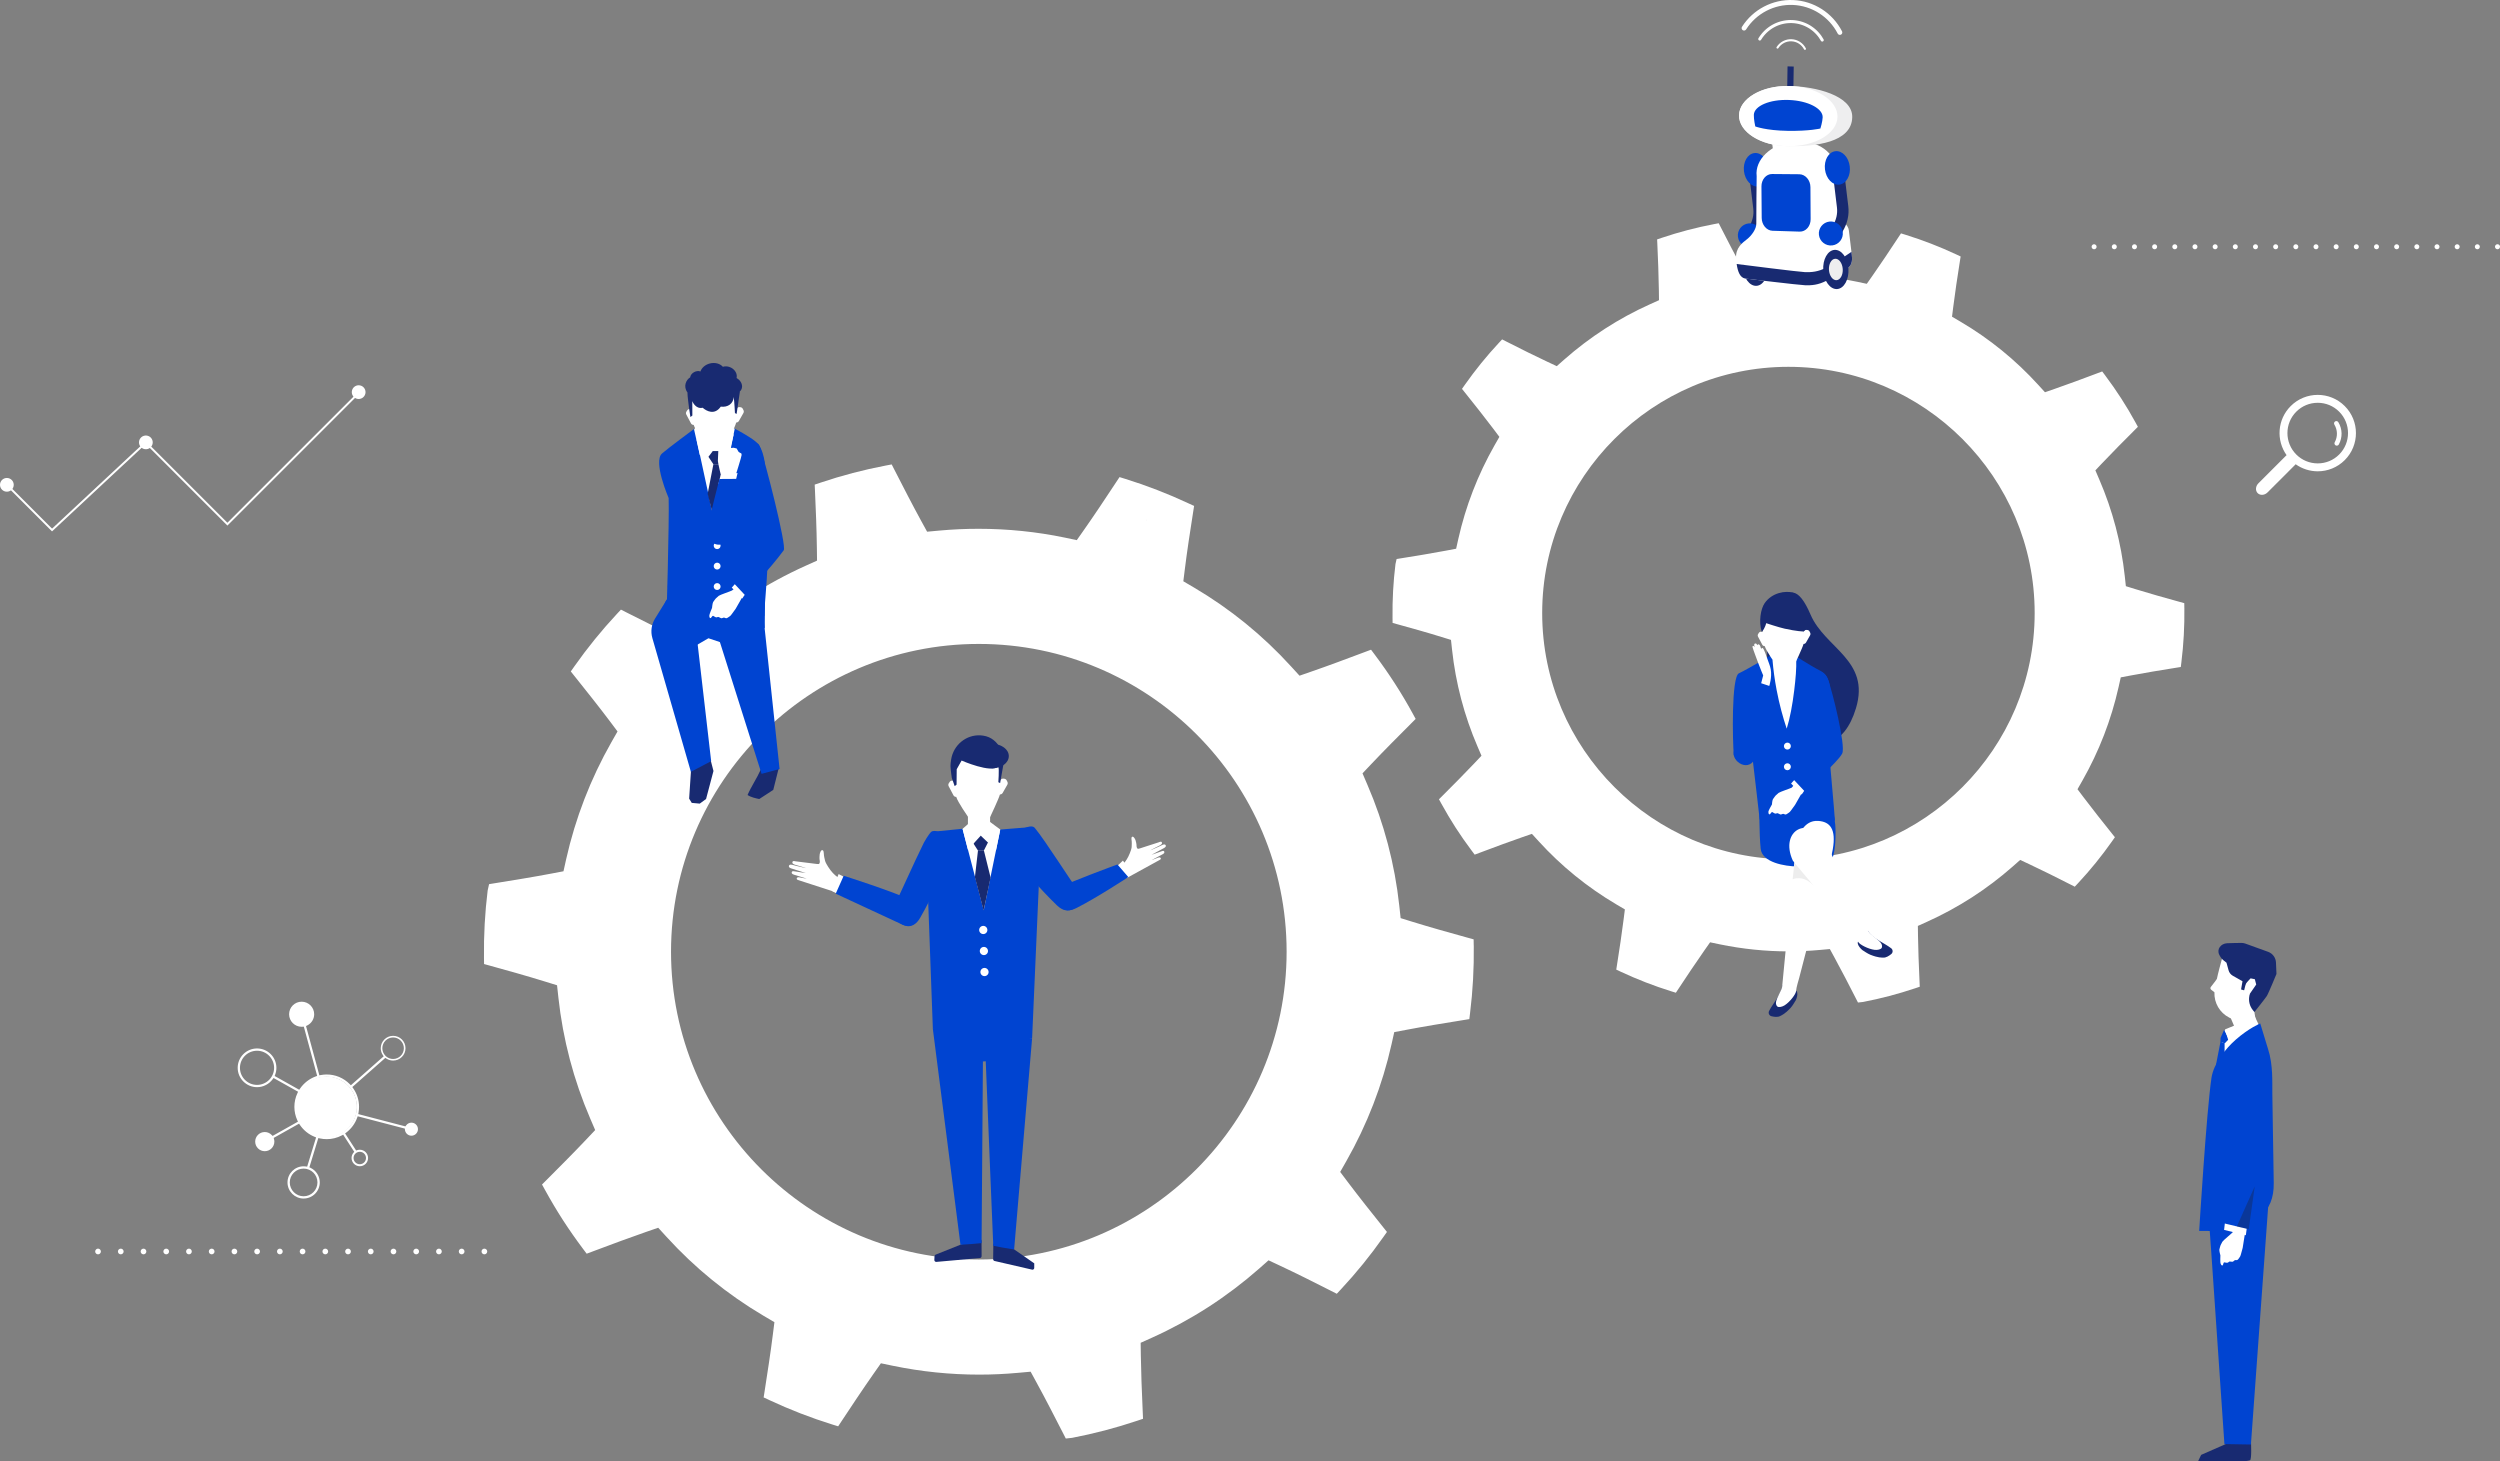 <?xml version="1.0" encoding="UTF-8"?><svg id="_レイヤー_2" xmlns="http://www.w3.org/2000/svg" viewBox="0 0 4019.09 2349.51"><rect x="0" y="0" width="4019.09" height="2349.51" fill="#808080" stroke="none"/><g id="_レイヤー1"><path d="M2369.21,1520.12l-.14-9.98-9.61-2.66c-29.3-8.1-60.3-16.76-88.7-25.56l-19.06-5.91-2.14-19.83c-7.28-67.18-24.52-132.62-51.26-194.54l-7.89-18.4,13.75-14.52c20.94-22.14,45.2-46.41,64.69-65.91l7-7.03-4.74-8.72c-9.03-16.56-18.73-32.86-28.83-48.46-9.99-15.51-20.83-31.05-32.19-46.17l-5.96-7.94-13.4,5.01c-26.13,9.81-55.73,20.91-82.67,30.2l-18.9,6.57-13.52-14.81c-45.39-49.91-97.92-92.6-156.1-126.89l-17.18-10.1,2.48-19.83c3.56-28.74,8.32-59.62,13.29-91.37l1.54-9.85-9.04-4.22c-33.12-15.47-67.21-28.66-101.32-39.25l-9.52-2.95-5.5,8.32c-17.7,26.82-34.96,52.86-51.72,76.68l-11.51,16.38-19.5-4.15c-45.17-9.38-91.8-14.12-138.58-14.12-21,0-42.06,.96-62.64,2.85,0,0-13.41,1.25-19.89,1.83l-9.59-17.49c-13.95-25.51-28.21-53.26-42.83-81.81l-4.52-8.86-9.78,1.85c-35.29,6.72-70.46,15.94-104.53,27.41l-9.47,3.19,.46,9.97c1.28,28.6,2.67,61.69,3.05,92.31l.25,19.91-18.15,8.19c-31.33,14.08-61.73,30.61-90.35,49.11-28.74,18.55-56.35,39.45-82.04,62.09l-14.91,13.17-18.11-8.47c-25.17-11.75-51.3-24.81-82.8-40.79l-8.9-4.53-6.82,7.31c-24.21,25.96-47.12,54.21-68.07,83.95l-5.73,8.15,6.22,7.78c20.04,25.08,39.48,49.52,56.93,72.7l11.99,15.98-9.87,17.3c-33.41,58.79-57.87,122.02-72.69,187.97l-4.33,19.51-19.64,3.73c-28.83,5.49-60,10.52-90.14,15.38l-9.83,1.59-2.26,10.05c-4.41,35.45-6.41,71.92-5.94,108.43l.13,9.96,9.62,2.67c27.66,7.64,59.6,16.53,88.66,25.57l19.06,5.89,2.16,19.85c7.3,67.16,24.54,132.61,51.21,194.51l7.91,18.41-13.74,14.55c-20.49,21.66-44.11,45.39-64.66,65.92l-7.05,7.06,4.81,8.74c9.29,16.89,18.98,33.18,28.78,48.39,9.85,15.27,20.69,30.81,32.22,46.16l5.98,7.95,12.51-4.7c29.4-11.01,57.17-21.4,83.55-30.53l18.94-6.52,13.52,14.81c45.34,49.8,97.86,92.49,156.07,126.88l17.22,10.12-2.5,19.79c-3.72,29.65-8.6,61.38-13.28,91.34l-1.54,9.85,9.03,4.23c33.13,15.48,67.19,28.68,101.26,39.27l9.5,2.95,5.5-8.31c15.22-23,34.17-51.61,51.77-76.68l11.47-16.35,19.54,4.09c45.39,9.39,91.99,14.15,138.52,14.15,20.74,0,41.83-.98,62.71-2.9,0,0,13.44-1.23,19.93-1.8l9.52,17.48c14.23,25.94,29.23,55.25,42.47,81.11l4.53,8.87,10.16-1.13c35.27-6.75,70.43-15.98,104.52-27.43l9.48-3.19-.44-9.99c-1.63-36.84-2.72-65.13-3.1-92.31l-.26-19.88,18.18-8.19c31.12-14.01,61.53-30.55,90.41-49.15,28.62-18.46,56.23-39.33,82.05-62.06l14.91-13.2,18.05,8.45c26.69,12.48,55.56,26.99,82.79,40.82l8.9,4.53,6.81-7.31c24.3-26.01,47.21-54.26,68.11-83.96l5.73-8.14-6.23-7.8c-18.93-23.66-38.92-48.77-56.93-72.7l-12.02-15.97,9.88-17.34c33.48-58.88,57.93-122.11,72.68-187.92l4.37-19.53,19.6-3.69c28.87-5.5,59.63-10.51,91.24-15.6l9.84-1.58,1.21-9.89c4.4-35.43,6.4-71.91,5.95-108.42Zm-795.63,504.71c-272.84,0-494.81-221.98-494.81-494.83s221.97-494.79,494.81-494.79,494.83,221.96,494.83,494.79-221.98,494.83-494.83,494.83Z" style="fill:#fff;"/><g><path d="M3754.07,677.47c-1.76,1.08-2.32,3.37-1.25,5.14,5.26,8.63,5.49,19.49,.61,28.34-.82,1.49-.52,3.3,.63,4.44,.24,.24,.52,.46,.83,.63,1.81,1,4.08,.34,5.08-1.46,6.17-11.2,5.88-24.93-.77-35.84-1.08-1.76-3.37-2.32-5.13-1.25Z" style="fill:#fff;"/><path d="M3769.51,652.82c-12-12-27.72-18-43.44-18s-31.45,6-43.45,18c-21.51,21.51-23.67,54.97-6.61,78.96-.24,.21-.49,.38-.72,.6l-44.63,44.63c-4.65,4.65-5.17,11.76-1.13,15.79,4.03,4.03,11.14,3.52,15.79-1.13l44.63-44.63c.23-.23,.4-.48,.6-.72,10.61,7.55,23.05,11.38,35.52,11.38,15.72,0,31.45-6,43.44-18,23.99-23.99,23.99-62.9,0-86.89Zm-9,77.89c-9.2,9.2-21.44,14.27-34.45,14.27s-25.25-5.07-34.45-14.27c-19-19-19-49.9,0-68.9,9.2-9.2,21.44-14.27,34.45-14.27s25.25,5.07,34.45,14.27c19,19,19,49.9,0,68.9Z" style="fill:#fff;"/></g><g style="opacity:.05;"><path d="M1843.05,837.93c-.22-.61-.45-1.26-.69-1.92l1.14-.87-.45,2.8Z" style="fill:#040000;"/></g><g><path d="M157.6,2016.52c-.6,0-1.2-.12-1.76-.33-.54-.24-1.05-.57-1.47-.99-.45-.45-.78-.96-1.02-1.5-.21-.57-.33-1.14-.33-1.76,0-1.2,.48-2.36,1.35-3.23,.21-.21,.45-.42,.69-.57,.24-.18,.51-.3,.78-.42,.3-.12,.57-.21,.87-.27,.6-.12,1.2-.12,1.79,0,.3,.06,.57,.15,.84,.27,.3,.12,.57,.24,.81,.42,.24,.15,.48,.36,.69,.57,.87,.87,1.35,2.04,1.35,3.23,0,.6-.12,1.2-.36,1.76-.21,.54-.57,1.05-.99,1.5-.42,.42-.93,.75-1.5,.99-.54,.21-1.14,.33-1.74,.33Z" style="fill:#fff;"/><path d="M774.13,2011.94c0-2.54,2.04-4.58,4.58-4.58h0c2.51,0,4.58,2.04,4.58,4.58h0c0,2.54-2.07,4.58-4.58,4.58h0c-2.54,0-4.58-2.03-4.58-4.58Zm-36.53,0c0-2.54,2.04-4.58,4.58-4.58h0c2.51,0,4.58,2.04,4.58,4.58h0c0,2.54-2.07,4.58-4.58,4.58h0c-2.54,0-4.58-2.03-4.58-4.58Zm-36.53,0c0-2.54,2.04-4.58,4.58-4.58h0c2.51,0,4.58,2.04,4.58,4.58h0c0,2.54-2.07,4.58-4.58,4.58h0c-2.54,0-4.58-2.03-4.58-4.58Zm-36.56,0c0-2.54,2.07-4.58,4.61-4.58h0c2.51,0,4.58,2.04,4.58,4.58h0c0,2.54-2.07,4.58-4.58,4.58h0c-2.54,0-4.61-2.03-4.61-4.58Zm-36.53,0c0-2.54,2.07-4.58,4.58-4.58h0c2.54,0,4.58,2.04,4.58,4.58h0c0,2.54-2.03,4.58-4.58,4.58h0c-2.51,0-4.58-2.03-4.58-4.58Zm-36.53,0c0-2.54,2.07-4.58,4.58-4.58h0c2.54,0,4.58,2.04,4.58,4.58h0c0,2.54-2.03,4.58-4.58,4.58h0c-2.51,0-4.58-2.03-4.58-4.58Zm-36.53,0c0-2.54,2.07-4.58,4.58-4.58h0c2.54,0,4.58,2.04,4.58,4.58h0c0,2.54-2.03,4.58-4.58,4.58h0c-2.51,0-4.58-2.03-4.58-4.58Zm-36.53,0c0-2.54,2.03-4.58,4.58-4.58h0c2.51,0,4.58,2.04,4.58,4.58h0c0,2.54-2.06,4.58-4.58,4.58h0c-2.54,0-4.58-2.03-4.58-4.58Zm-36.53,0c0-2.54,2.03-4.58,4.58-4.58h0c2.51,0,4.58,2.04,4.58,4.58h0c0,2.54-2.06,4.58-4.58,4.58h0c-2.55,0-4.58-2.03-4.58-4.58Zm-36.53,0c0-2.54,2.03-4.58,4.58-4.58h0c2.51,0,4.58,2.04,4.58,4.58h0c0,2.54-2.06,4.58-4.58,4.58h0c-2.54,0-4.58-2.03-4.58-4.58Zm-36.56,0c0-2.54,2.06-4.58,4.61-4.58h0c2.51,0,4.58,2.04,4.58,4.58h0c0,2.54-2.06,4.58-4.58,4.58h0c-2.55,0-4.61-2.03-4.61-4.58Zm-36.5,0c0-2.54,2.03-4.58,4.58-4.58h0c2.52,0,4.58,2.04,4.58,4.58h0c0,2.54-2.06,4.58-4.58,4.58h0c-2.54,0-4.58-2.03-4.58-4.58Zm-36.56,0c0-2.54,2.07-4.58,4.61-4.58h0c2.52,0,4.58,2.04,4.58,4.58h0c0,2.54-2.06,4.58-4.58,4.58h0c-2.54,0-4.61-2.03-4.61-4.58Zm-36.53,0c0-2.54,2.07-4.58,4.58-4.58h0c2.54,0,4.58,2.04,4.58,4.58h0c0,2.54-2.03,4.58-4.58,4.58h0c-2.51,0-4.58-2.03-4.58-4.58Zm-36.53,0c0-2.54,2.07-4.58,4.58-4.58h0c2.55,0,4.58,2.04,4.58,4.58h0c0,2.54-2.03,4.58-4.58,4.58h0c-2.51,0-4.58-2.03-4.58-4.58Zm-36.53,0c0-2.54,2.07-4.58,4.58-4.58h0c2.54,0,4.58,2.04,4.58,4.58h0c0,2.54-2.04,4.58-4.58,4.58h0c-2.51,0-4.58-2.03-4.58-4.58Zm-36.53,0c0-2.54,2.04-4.58,4.58-4.58h0c2.51,0,4.58,2.04,4.58,4.58h0c0,2.54-2.07,4.58-4.58,4.58h0c-2.54,0-4.58-2.03-4.58-4.58Z" style="fill:#fff;"/></g><g><path d="M3366.57,400.72c-1.08,0-2.1-.42-2.84-1.17-.39-.39-.69-.81-.9-1.32-.18-.48-.3-.99-.3-1.53,0-.27,.03-.54,.09-.78,.06-.27,.12-.51,.24-.78,.09-.24,.21-.48,.36-.69,.15-.21,.3-.42,.51-.6,.18-.21,.39-.36,.6-.51,.21-.15,.45-.27,.69-.36,.24-.12,.51-.18,.78-.24,1.29-.27,2.69,.18,3.62,1.11,.75,.75,1.17,1.76,1.17,2.84s-.42,2.1-1.17,2.84c-.39,.36-.84,.66-1.32,.87-.48,.21-.98,.3-1.53,.3Z" style="fill:#fff;"/><path d="M3978.64,396.71c0-2.21,1.79-4.04,4.01-4.04h0c2.21,0,4.01,1.83,4.01,4.04h0c0,2.21-1.79,4.01-4.01,4.01h0c-2.21,0-4.01-1.8-4.01-4.01Zm-32.43,0c0-2.21,1.79-4.04,4.01-4.04h0c2.24,0,4.04,1.83,4.04,4.04h0c0,2.21-1.79,4.01-4.04,4.01h0c-2.21,0-4.01-1.8-4.01-4.01Zm-32.43,0c0-2.21,1.79-4.04,4.04-4.04h0c2.21,0,4.01,1.83,4.01,4.04h0c0,2.21-1.79,4.01-4.01,4.01h0c-2.24,0-4.04-1.8-4.04-4.01Zm-32.44,0c0-2.21,1.8-4.04,4.04-4.04h0c2.21,0,4.01,1.83,4.01,4.04h0c0,2.21-1.79,4.01-4.01,4.01h0c-2.24,0-4.04-1.8-4.04-4.01Zm-32.43,0c0-2.21,1.83-4.04,4.04-4.04h0c2.21,0,4.01,1.83,4.01,4.04h0c0,2.21-1.8,4.01-4.01,4.01h0c-2.21,0-4.04-1.8-4.04-4.01Zm-32.4,0c0-2.21,1.8-4.04,4.01-4.04h0c2.21,0,4.04,1.83,4.04,4.04h0c0,2.21-1.83,4.01-4.04,4.01h0c-2.21,0-4.01-1.8-4.01-4.01Zm-32.43,0c0-2.21,1.8-4.04,4.01-4.04h0c2.24,0,4.04,1.83,4.04,4.04h0c0,2.21-1.8,4.01-4.04,4.01h0c-2.21,0-4.01-1.8-4.01-4.01Zm-32.43,0c0-2.21,1.79-4.04,4.04-4.04h0c2.21,0,4.01,1.83,4.01,4.04h0c0,2.21-1.8,4.01-4.01,4.01h0c-2.24,0-4.04-1.8-4.04-4.01Zm-32.4,0c0-2.21,1.8-4.04,4.01-4.04h0c2.21,0,4.01,1.83,4.01,4.04h0c0,2.21-1.79,4.01-4.01,4.01h0c-2.21,0-4.01-1.8-4.01-4.01Zm-32.43,0c0-2.21,1.79-4.04,4.01-4.04h0c2.21,0,4.04,1.83,4.04,4.04h0c0,2.21-1.83,4.01-4.04,4.01h0c-2.21,0-4.01-1.8-4.01-4.01Zm-32.43,0c0-2.21,1.79-4.04,4.01-4.04h0c2.24,0,4.04,1.83,4.04,4.04h0c0,2.21-1.79,4.01-4.04,4.01h0c-2.21,0-4.01-1.8-4.01-4.01Zm-32.43,0c0-2.21,1.79-4.04,4.04-4.04h0c2.21,0,4.01,1.83,4.01,4.04h0c0,2.21-1.79,4.01-4.01,4.01h0c-2.24,0-4.04-1.8-4.04-4.01Zm-32.44,0c0-2.21,1.83-4.04,4.04-4.04h0c2.21,0,4.01,1.83,4.01,4.04h0c0,2.21-1.79,4.01-4.01,4.01h0c-2.21,0-4.04-1.8-4.04-4.01Zm-32.4,0c0-2.21,1.79-4.04,4.01-4.04h0c2.21,0,4.04,1.83,4.04,4.04h0c0,2.21-1.83,4.01-4.04,4.01h0c-2.21,0-4.01-1.8-4.01-4.01Zm-32.44,0c0-2.21,1.8-4.04,4.01-4.04h0c2.24,0,4.04,1.83,4.04,4.04h0c0,2.21-1.79,4.01-4.04,4.01h0c-2.21,0-4.01-1.8-4.01-4.01Zm-32.43,0c0-2.21,1.8-4.04,4.04-4.04h0c2.21,0,4.01,1.83,4.01,4.04h0c0,2.21-1.8,4.01-4.01,4.01h0c-2.24,0-4.04-1.8-4.04-4.01Zm-32.43,0c0-2.21,1.83-4.04,4.04-4.04h0c2.21,0,4.01,1.83,4.01,4.04h0c0,2.21-1.8,4.01-4.01,4.01h0c-2.21,0-4.04-1.8-4.04-4.01Zm-32.4,0c0-2.21,1.8-4.04,4.01-4.04h0c2.21,0,4.04,1.83,4.04,4.04h0c0,2.21-1.83,4.01-4.04,4.01h0c-2.21,0-4.01-1.8-4.01-4.01Zm-32.43,0c0-2.21,1.79-4.04,4.04-4.04h0c2.21,0,4.01,1.83,4.01,4.04h0c0,2.21-1.8,4.01-4.01,4.01h0c-2.24,0-4.04-1.8-4.04-4.01Z" style="fill:#fff;"/><path d="M4015.08,400.72c-.54,0-1.05-.09-1.55-.3-.48-.21-.93-.48-1.29-.87-.39-.39-.69-.81-.9-1.32-.18-.48-.3-.99-.3-1.53,0-.27,.03-.54,.09-.78,.06-.27,.12-.54,.24-.78,.09-.24,.21-.48,.36-.69,.15-.21,.3-.42,.51-.6,.93-.96,2.31-1.38,3.62-1.11,.27,.06,.51,.12,.75,.24,.24,.09,.48,.21,.69,.36,.24,.15,.45,.3,.63,.51,.18,.18,.36,.39,.48,.6,.15,.21,.3,.45,.39,.69,.09,.27,.18,.51,.24,.78,.03,.24,.06,.51,.06,.78,0,.54-.09,1.05-.3,1.53-.21,.51-.51,.93-.87,1.32-.78,.75-1.76,1.17-2.84,1.17Z" style="fill:#fff;"/></g><g><path d="M488.11,1926.84c-14.29,0-25.92-11.63-25.92-25.92s11.63-25.92,25.92-25.92c1.15,0,2.29,.08,3.51,.24l2.19,.3,14.34-46.99-2.22-.89c-9.71-3.89-17.95-10.54-23.82-19.22l-1.34-1.99-40.79,22.91,.53,1.96c.36,1.34,.55,2.68,.55,3.99,0,8.5-6.91,15.41-15.41,15.41s-15.41-6.91-15.41-15.41,6.91-15.41,15.41-15.41c4.24,0,8.19,1.71,11.15,4.8l1.4,1.47,40.8-22.91-1.01-2.18c-3.15-6.85-4.75-14.14-4.75-21.67s1.66-15.12,4.93-22.06l1.03-2.2-39.44-22.09-1.36,1.87c-5.86,8.06-15.27,12.87-25.18,12.87-17.16,0-31.13-13.96-31.13-31.12s13.96-31.13,31.13-31.13,31.12,13.96,31.12,31.13c0,3.79-.68,7.51-2.03,11.05l-.8,2.1,39.53,22.14,1.35-1.96c6.14-8.92,15.09-15.84,25.21-19.5l2.26-.82-21.45-79.19-2.4,.16c-.36,.03-.72,.05-1.09,.05-11.12,0-20.16-9.04-20.16-20.16s9.05-20.16,20.16-20.16,20.15,9.04,20.15,20.16c0,7.67-4.29,14.58-11.2,18.03l-1.91,.95,21.46,79.2,2.36-.44c3.15-.58,6.33-.88,9.46-.88,14.03,0,27.2,5.54,37.07,15.59l1.73,1.76,52.76-46.57-1.29-1.9c-2.24-3.3-3.42-7.15-3.42-11.13,0-10.97,8.93-19.9,19.9-19.9s19.9,8.92,19.9,19.9-8.93,19.9-19.9,19.9c-3.85,0-7.61-1.12-10.86-3.25l-1.66-1.09-53.1,46.87,1.35,1.91c6.21,8.8,9.49,19.13,9.49,29.89,0,3.08-.29,6.21-.85,9.32l-.43,2.36,75.81,19.78,1.05-1.5c1.97-2.82,5.19-4.51,8.61-4.51,5.79,0,10.5,4.71,10.5,10.49s-4.71,10.5-10.5,10.5c-5.41,0-9.99-4.22-10.45-9.61l-.15-1.82-75.8-19.78-.81,2.26c-3.39,9.47-9.45,17.72-17.5,23.87l-1.92,1.46,17.72,27.4,1.9-.61c1.31-.42,2.67-.63,4.04-.63,7.32,0,13.28,5.96,13.28,13.28s-5.96,13.28-13.28,13.28-13.28-5.96-13.28-13.28c0-3.09,1.09-6.11,3.08-8.49l1.23-1.47-17.78-27.5-2.11,1.13c-7.45,3.96-15.86,6.06-24.32,6.06-3.73,0-7.5-.41-11.19-1.23l-2.35-.52-14.34,46.96,2.01,.97c8.92,4.31,14.68,13.47,14.68,23.35,0,14.29-11.63,25.92-25.92,25.92Zm0-48.17c-12.27,0-22.25,9.98-22.25,22.25s9.98,22.25,22.25,22.25,22.24-9.98,22.24-22.25-9.98-22.25-22.24-22.25Zm90.28-27c-5.51,0-9.99,4.48-9.99,9.99s4.48,9.99,9.99,9.99,10-4.48,10-9.99-4.48-9.99-10-9.99Zm-53.18-120.57c-26.64,0-48.31,21.67-48.31,48.31s21.67,48.31,48.31,48.31,48.31-21.67,48.31-48.31-21.67-48.31-48.31-48.31Zm-112-41.89c-15.14,0-27.45,12.32-27.45,27.46s12.32,27.45,27.45,27.45,27.45-12.31,27.45-27.45-12.31-27.46-27.45-27.46Zm207.04,8.6l.18,.25,.23,.2c3.15,2.71,7.16,4.21,11.29,4.21,9.54,0,17.3-7.76,17.3-17.3s-7.76-17.3-17.3-17.3-17.3,7.76-17.3,17.3c0,4.38,1.65,8.57,4.66,11.79l.21,.22,.26,.17c.15,.1,.26,.18,.34,.26l.13,.2Z" style="fill:#fff;"/><circle cx="524.65" cy="1779.79" r="49.17" transform="translate(-1328.06 1881.49) rotate(-76.72)" style="fill:#fff;"/></g><g><path d="M22.08,779.43c0,6.1-4.94,11.04-11.04,11.04s-11.04-4.94-11.04-11.04,4.94-11.04,11.04-11.04,11.04,4.94,11.04,11.04Z" style="fill:#fff;"/><circle cx="234.5" cy="711.21" r="11.04" transform="translate(-493.63 886.25) rotate(-85.27)" style="fill:#fff;"/><circle cx="576.63" cy="630.44" r="11.04" transform="translate(-169.43 1046.8) rotate(-76.72)" style="fill:#fff;"/><polygon points="83.62 854.29 14.31 784.98 16.59 782.7 83.7 849.81 234.44 709.24 365.58 840.38 576.02 629.94 578.3 632.22 365.58 844.94 234.36 713.72 83.62 854.29" style="fill:#fff;"/></g><path d="M3511.63,977.64l-.11-7.98-7.69-2.13c-23.44-6.48-48.24-13.41-70.96-20.44l-15.25-4.73-1.71-15.86c-5.83-53.74-19.62-106.1-41.01-155.63l-6.31-14.72,11-11.62c16.75-17.71,36.16-37.13,51.75-52.72l5.6-5.62-3.79-6.97c-7.23-13.25-14.99-26.29-23.06-38.77-7.99-12.41-16.67-24.84-25.75-36.94l-4.77-6.35-10.72,4.01c-20.9,7.85-44.58,16.73-66.14,24.16l-15.12,5.26-10.81-11.85c-36.31-39.93-78.33-74.08-124.88-101.51l-13.75-8.08,1.98-15.86c2.85-22.99,6.66-47.69,10.63-73.09l1.23-7.88-7.23-3.38c-26.49-12.38-53.77-22.93-81.05-31.4l-7.61-2.36-4.4,6.65c-14.16,21.46-27.97,42.29-41.37,61.35l-9.21,13.11-15.6-3.32c-36.14-7.5-73.44-11.3-110.86-11.3-16.8,0-33.65,.77-50.11,2.28,0,0-10.73,1-15.92,1.47l-7.67-14c-11.16-20.41-22.57-42.61-34.27-65.45l-3.61-7.09-7.82,1.48c-28.23,5.38-56.37,12.76-83.62,21.93l-7.58,2.55,.36,7.98c1.03,22.88,2.13,49.35,2.44,73.85l.2,15.93-14.52,6.55c-25.07,11.26-49.38,24.49-72.28,39.28-23,14.84-45.08,31.56-65.63,49.68l-11.93,10.53-14.49-6.78c-20.14-9.4-41.04-19.85-66.24-32.63l-7.12-3.62-5.45,5.85c-19.37,20.77-37.69,43.37-54.46,67.16l-4.59,6.52,4.97,6.23c16.03,20.06,31.59,39.62,45.54,58.16l9.59,12.78-7.9,13.84c-26.73,47.03-46.3,97.61-58.15,150.37l-3.46,15.61-15.72,2.98c-23.06,4.39-48,8.42-72.12,12.3l-7.86,1.27-1.81,8.04c-3.53,28.36-5.13,57.54-4.75,86.74l.1,7.97,7.7,2.13c22.12,6.11,47.68,13.22,70.93,20.45l15.24,4.71,1.73,15.88c5.84,53.73,19.63,106.09,40.97,155.61l6.33,14.73-10.99,11.64c-16.39,17.32-35.29,36.31-51.73,52.73l-5.64,5.65,3.85,6.99c7.44,13.51,15.18,26.55,23.02,38.71,7.88,12.21,16.55,24.64,25.78,36.93l4.78,6.36,10.01-3.76c23.52-8.81,45.73-17.12,66.84-24.43l15.15-5.21,10.82,11.84c36.27,39.84,78.29,73.99,124.86,101.5l13.77,8.1-2,15.84c-2.97,23.72-6.88,49.11-10.62,73.07l-1.23,7.88,7.23,3.39c26.5,12.38,53.75,22.94,81.01,31.41l7.6,2.36,4.4-6.65c12.17-18.4,27.33-41.29,41.42-61.34l9.18-13.08,15.63,3.27c36.32,7.51,73.6,11.32,110.81,11.32,16.59,0,33.47-.79,50.17-2.32,0,0,10.76-.98,15.94-1.44l7.61,13.99c11.38,20.75,23.39,44.2,33.97,64.89l3.63,7.1,8.13-.91c28.22-5.4,56.35-12.79,83.61-21.95l7.58-2.55-.35-7.99c-1.3-29.48-2.18-52.1-2.48-73.85l-.21-15.91,14.55-6.56c24.89-11.21,49.23-24.44,72.33-39.32,22.9-14.77,44.99-31.47,65.64-49.65l11.93-10.56,14.44,6.76c21.35,9.98,44.45,21.59,66.23,32.66l7.12,3.62,5.45-5.84c19.44-20.81,37.77-43.41,54.48-67.17l4.59-6.51-4.98-6.24c-15.14-18.93-31.13-39.02-45.54-58.16l-9.62-12.78,7.9-13.87c26.78-47.11,46.35-97.69,58.15-150.34l3.49-15.62,15.68-2.95c23.1-4.4,47.7-8.41,72.99-12.48l7.87-1.26,.97-7.91c3.52-28.34,5.12-57.53,4.76-86.74Zm-636.5,403.77c-218.27,0-395.85-177.58-395.85-395.86s177.58-395.83,395.85-395.83,395.87,177.57,395.87,395.83-177.59,395.86-395.87,395.86Z" style="fill:#fff;"/><g><path d="M2801.56,429.32c1.14,17.38,11.1,30.89,22.28,30.19,11.18-.73,19.33-15.42,18.21-32.79-1.1-17.39-11.1-30.92-22.26-30.18-11.17,.72-19.32,15.39-18.23,32.78Z" style="fill:#182a71;"/><polygon points="2873.04 149.4 2883.01 149.64 2883.66 106.97 2873.71 106.73 2873.04 149.4" style="fill:#182a71;"/><path d="M2817.07,390.02c.22-.29,5.39-7.37,10.47-15.83,7.85-13.07,10.96-26.87,9.25-41.02l-5.3-44.15-18.2,2.19,5.31,44.14c1.22,10.02-1.08,19.92-6.76,29.39-4.65,7.72-9.51,14.39-9.56,14.46l14.78,10.81Z" style="fill:#182a71;"/><path d="M2803.67,275.35c1.81,14.82,12.19,25.79,23.18,24.45,11.02-1.33,18.49-14.43,16.69-29.23-1.76-14.88-12.17-25.82-23.16-24.49-11,1.31-18.48,14.43-16.71,29.27Z" style="fill:#0044d1;"/><path d="M2793.97,380.68c1.28,10.58,10.87,18.11,21.47,16.83,10.56-1.26,18.12-10.89,16.85-21.46-1.28-10.58-10.9-18.12-21.47-16.84-10.58,1.28-18.12,10.87-16.85,21.47Z" style="fill:#0044d1;"/><path d="M2950.68,268c-3.18-26.46-34.12-44.48-69.08-40.28-34.94,4.21-60.71,29.06-57.52,55.53,0,0-.79,67.28-.57,76.12,.22,8.85-7.78,19.53-14.73,25.01-6.95,5.49-19.05,13.73-17.79,31.31,1.26,17.59,4.92,30.25,14.43,32.06,0,0,85.77,10.37,96.36,10.8,10.63,.41,21.08-.43,34.23-7.1,13.15-6.65,27.3-15.52,34.69-20.65,7.41-5.12,7.2-13.96,6.19-22.28-.99-8.33-3.71-30.83-4.62-38.33-.89-7.51-8.89-14.13-12.63-17.07-3.72-2.94-8.97-85.12-8.97-85.12Z" style="fill:#fff;"/><path d="M2850.26,240.62c22.16,10.14,48.12,7.02,67.21-8.08-.63-5.27-1.27-10.55-1.9-15.81-22.41,2.68-44.81,5.38-67.19,8.08,.62,5.29,1.26,10.56,1.88,15.82Z" style="fill:#fff;"/><path d="M2951.63,388.27c.23-.3,5.37-7.39,10.45-15.84,7.86-13.05,10.98-26.84,9.28-41l-5.32-44.15-18.2,2.2,5.32,44.14c1.2,10-1.08,19.89-6.76,29.38-4.66,7.72-9.51,14.38-9.57,14.46l14.81,10.81Z" style="fill:#182a71;"/><path d="M2933.88,272.35c1.8,14.83,12.16,25.78,23.17,24.45,11-1.33,18.48-14.42,16.69-29.25-1.77-14.84-12.14-25.8-23.16-24.47-11.01,1.32-18.48,14.43-16.7,29.26Z" style="fill:#0044d1;"/><path d="M2924.17,377.68c1.28,10.58,10.9,18.12,21.45,16.85,10.6-1.27,18.13-10.89,16.85-21.46-1.26-10.59-10.85-18.13-21.45-16.86-10.57,1.27-18.12,10.88-16.85,21.47Z" style="fill:#0044d1;"/><path d="M2910.51,300.85c0-2.82-.53-5.53-1.46-8-.91-2.45-2.23-4.7-3.86-6.56-1.63-1.9-3.55-3.4-5.67-4.47-2.12-1.06-4.42-1.66-6.85-1.69l-43.86-.37c-2.38-.03-4.64,.54-6.68,1.54-2.08,1.01-3.9,2.47-5.44,4.29-1.55,1.8-2.79,3.98-3.64,6.37-.86,2.41-1.32,5.05-1.27,7.82l.39,50.58c0,2.77,.5,5.43,1.4,7.87,.89,2.41,2.15,4.62,3.73,6.5,1.56,1.86,3.42,3.41,5.49,4.48,2.05,1.09,4.31,1.73,6.68,1.8l43.79,1.37c2.45,.08,4.74-.44,6.84-1.4,2.13-.99,4.01-2.42,5.62-4.23,1.59-1.8,2.89-3.98,3.77-6.41,.89-2.43,1.37-5.11,1.36-7.91l-.34-51.59Z" style="fill:#0044d1;"/><path d="M2795.72,185.4c-.39,26.73,34.69,48.94,78.39,49.61,43.71,.69,102.99-5.49,103.62-46.81,.54-34.33-58.41-49.31-102.12-49.97-43.7-.68-79.47,20.44-79.88,47.17Z" style="fill:#eeeeef;"/><path d="M2795.72,185.4c-.39,26.73,34.69,48.94,78.39,49.61,43.71,.69,79.49-20.45,79.88-47.17,.42-26.73-34.68-48.94-78.39-49.61-43.7-.68-79.47,20.44-79.88,47.17Z" style="fill:#fff;"/><path d="M2819.54,184.56c-.27,7.14,2.3,18.71,2.3,18.71,0,0,16.86,6.56,52.08,7.09,35.24,.56,52.61-3.76,52.61-3.76,0,0,3.39-10.77,3.65-17.92,.26-7.15-5.68-13.85-15.52-18.91-9.84-5.06-23.56-8.48-38.82-9.04-15.27-.58-29.23,1.8-39.42,6.12-10.18,4.31-16.63,10.55-16.88,17.71Z" style="fill:#0044d1;"/><path d="M2901.59,437.46c10.63,.4,21.08-.42,34.23-7.1,13.14-6.63,32.2-19.66,39.64-24.77,.35-.26,.64-.58,.97-.85,.17,1.45,.34,2.73,.47,3.79,1,8.32,1.21,17.16-6.19,22.28-7.4,5.13-21.55,14-34.69,20.65-13.15,6.67-23.61,7.5-34.23,7.1-10.59-.43-96.36-10.8-96.36-10.8-7.84-1.49-11.65-10.43-13.5-23.35,9.83,1.25,99.65,12.66,109.67,13.06Z" style="fill:#182a71;"/><path d="M2931.15,434.51c1.09,17.38,11.05,30.89,22.25,30.18,11.17-.71,19.32-15.41,18.22-32.78-1.14-17.4-11.1-30.89-22.28-30.19-11.17,.73-19.33,15.38-18.19,32.79Z" style="fill:#182a71;"/><path d="M2940.3,433.91c.61,9.51,6.07,16.9,12.17,16.52,6.12-.38,10.58-8.42,9.97-17.94-.61-9.51-6.07-16.9-12.18-16.5-6.09,.38-10.57,8.41-9.96,17.93Z" style="fill:#eeeeef;"/><g><path d="M2961.32,50.37c-15.24-29.66-45.38-48.93-78.67-50.29-32.97-1.37-64.44,15.11-82.16,43-.37,.57-.57,1.26-.6,1.94-.07,1.41,.63,2.73,1.81,3.49,1.83,1.17,4.28,.6,5.43-1.22,16.21-25.52,45.03-40.6,75.19-39.35,30.45,1.25,58.03,18.9,72,46.02,.48,.95,1.29,1.65,2.29,1.96,1,.31,2.07,.24,2.98-.25,1.27-.65,2.09-1.93,2.14-3.35,.03-.68-.11-1.35-.43-1.96Z" style="fill:#fff;"/><path d="M2880.19,63.02c-9.65-.38-18.88,4.41-24.05,12.6-.17,.25-.26,.55-.28,.83-.01,.6,.29,1.17,.8,1.5,.78,.5,1.83,.26,2.32-.53,4.55-7.14,12.61-11.36,21.06-10.99,8.51,.34,16.23,5.27,20.16,12.86,.2,.41,.55,.71,.99,.84,.42,.14,.87,.11,1.26-.09,.84-.43,1.16-1.48,.74-2.28-4.45-8.68-13.28-14.33-23-14.73Z" style="fill:#fff;"/><path d="M2928.28,57.81l-.16-.2c-.46-.65-.92-1.29-1.41-1.91l-.34-.4c-.42-.58-.89-1.15-1.38-1.7l-.45-.52c-.44-.52-.9-1.03-1.37-1.54-.17-.18-.37-.38-.55-.6-.44-.48-.92-.92-1.37-1.38-.22-.22-.44-.43-.67-.67-.45-.42-.91-.83-1.36-1.24-.27-.25-.53-.46-.79-.68-.43-.4-.91-.78-1.36-1.15-.28-.23-.57-.46-.86-.7-.45-.35-.9-.7-1.36-1.04-.31-.24-.64-.46-.96-.69-.45-.33-.92-.64-1.37-.94-.34-.25-.7-.47-1.04-.7-.46-.31-.92-.58-1.38-.87-.36-.21-.74-.44-1.12-.65-.46-.26-.9-.52-1.38-.78-.4-.2-.8-.41-1.21-.61-.47-.24-.91-.47-1.37-.71-.44-.21-.86-.4-1.29-.58-.46-.21-.94-.43-1.4-.61-.45-.2-.9-.39-1.38-.56-.45-.18-.91-.34-1.38-.52-.49-.17-.96-.35-1.45-.52-.47-.16-.92-.32-1.39-.44-.51-.17-1.05-.31-1.57-.47-.45-.12-.89-.23-1.35-.36-.58-.13-1.12-.27-1.67-.4-.43-.08-.9-.18-1.33-.28-.61-.12-1.21-.22-1.83-.33-.42-.07-.83-.14-1.25-.2-.7-.11-1.4-.18-2.15-.29-.33-.03-.67-.07-1.01-.11-1.08-.1-2.16-.16-3.25-.22-1.06-.04-2.14-.06-3.24-.04-.37,0-.7,0-1.07,.01-.7,.03-1.42,.07-2.11,.08-.42,.04-.84,.08-1.27,.13-.61,.05-1.24,.1-1.83,.17-.45,.04-.91,.13-1.36,.18-.58,.08-1.15,.16-1.7,.26-.47,.09-.92,.17-1.38,.25-.55,.1-1.08,.22-1.6,.34-.47,.07-.93,.19-1.41,.32-.5,.13-1.01,.23-1.52,.38-.46,.13-.94,.27-1.41,.41-.49,.14-.95,.29-1.43,.45-.47,.15-.96,.32-1.42,.48-.46,.17-.9,.34-1.35,.51-.47,.19-.96,.37-1.44,.57-.43,.17-.84,.35-1.26,.53-.48,.2-.96,.44-1.42,.65-.41,.19-.8,.38-1.19,.57-.47,.24-.96,.5-1.43,.75-.39,.19-.74,.4-1.11,.59-.48,.26-.97,.56-1.44,.83-.33,.2-.66,.41-1.01,.63-.48,.28-.97,.62-1.45,.91-.31,.2-.6,.41-.91,.64-.5,.32-.98,.66-1.45,1.02-.28,.22-.55,.41-.84,.63-.49,.36-.98,.75-1.45,1.13-.24,.21-.5,.41-.73,.6-.5,.41-.98,.84-1.49,1.26-.2,.2-.39,.37-.59,.56-.53,.45-1.01,.92-1.49,1.4l-.5,.49c-.52,.52-1.02,1.06-1.51,1.59l-.36,.38c-.53,.58-1.04,1.17-1.56,1.74l-.18,.25c-2,2.38-3.83,4.96-5.45,7.63-.21,.36-.34,.77-.36,1.16-.04,.87,.41,1.72,1.2,2.2,1.16,.71,2.67,.33,3.37-.82,1.49-2.47,3.16-4.82,4.99-7.01l.18-.21c.47-.56,.96-1.11,1.46-1.64l.32-.35c.44-.48,.92-.97,1.39-1.45l.46-.45c.44-.43,.89-.87,1.38-1.29,.17-.15,.37-.34,.55-.52,.43-.37,.89-.77,1.35-1.15,.22-.19,.44-.37,.67-.56,.44-.35,.9-.68,1.36-1.05,.24-.19,.48-.38,.75-.56,.43-.33,.89-.65,1.33-.95,.3-.19,.57-.36,.85-.57,.43-.29,.88-.58,1.32-.86,.3-.19,.62-.4,.94-.56,.45-.24,.88-.5,1.32-.75,.34-.2,.68-.38,1.02-.56,.43-.23,.87-.46,1.32-.7,.37-.16,.72-.34,1.11-.52,.41-.18,.86-.39,1.29-.58,.39-.18,.79-.34,1.17-.52,.42-.16,.88-.33,1.32-.51,.42-.17,.81-.29,1.21-.45,.45-.15,.89-.3,1.32-.44,.43-.14,.87-.28,1.31-.43,.43-.12,.86-.25,1.3-.37,.45-.12,.92-.23,1.39-.34,.4-.11,.84-.22,1.27-.31,.49-.12,.98-.23,1.48-.31,.42-.08,.84-.15,1.27-.23,.5-.08,1.02-.17,1.56-.25,.41-.05,.82-.11,1.23-.16,.57-.05,1.14-.11,1.69-.16,.39-.04,.78-.07,1.19-.09,.62-.05,1.27-.08,1.92-.08,.34-.03,.66-.03,.99-.03,.99-.02,1.99-.02,2.98,.03,.97,.02,1.99,.1,2.97,.19,.32,.04,.63,.08,1,.11,.64,.09,1.27,.15,1.9,.25,.4,.06,.77,.11,1.15,.2,.56,.07,1.14,.19,1.69,.3,.4,.08,.82,.18,1.22,.26,.51,.12,1.03,.23,1.53,.36,.42,.11,.84,.23,1.25,.35,.48,.11,.95,.25,1.45,.42,.41,.11,.83,.26,1.24,.4,.46,.15,.93,.3,1.36,.47,.42,.16,.83,.31,1.26,.48,.42,.17,.85,.33,1.28,.52,.42,.18,.86,.37,1.27,.56,.4,.18,.79,.36,1.19,.55,.43,.21,.84,.41,1.26,.63,.37,.21,.75,.38,1.12,.59,.42,.22,.85,.46,1.26,.7,.34,.19,.69,.41,1.03,.59,.44,.27,.85,.54,1.29,.79,.31,.22,.62,.43,.95,.65,.42,.28,.84,.58,1.26,.87,.3,.21,.59,.39,.88,.64,.42,.3,.82,.63,1.25,.95,.27,.21,.54,.43,.8,.65,.42,.34,.83,.69,1.26,1.03,.24,.23,.46,.44,.69,.64,.42,.37,.86,.77,1.25,1.17,.2,.19,.41,.38,.62,.58,.41,.42,.84,.85,1.26,1.28,.17,.2,.33,.36,.52,.55,.41,.48,.86,.95,1.23,1.4l.42,.49c.45,.52,.87,1.02,1.27,1.55l.3,.4c.44,.55,.86,1.13,1.34,1.77l.11,.17c1.12,1.59,2.17,3.27,3.12,4.94,.66,1.19,2.18,1.61,3.34,.96,1.19-.65,1.62-2.15,.94-3.33-1.01-1.86-2.16-3.68-3.39-5.42Z" style="fill:#fff;"/></g></g><g><g><polygon points="3586.18 1656.49 3576.65 1655.9 3572.48 1666.02 3563.55 1755.36 3574.27 1775.61 3601.07 1663.64 3586.18 1656.49" style="fill:#fff;"/><polygon points="3576.35 1677.21 3569.73 1674.76 3562.8 1710.41 3564.07 1754.6 3576.25 1712.39 3576.35 1677.21" style="fill:#0044d1;"/><polygon points="3576.48 1677.39 3583.14 1670.52 3575.53 1655.62 3569.94 1668.39 3569.59 1674.79 3576.48 1677.39" style="fill:#0044d1;"/></g><path d="M3586.5,1637.3l-2.85-1.46c-15.12-7.72-24.34-23.55-23.65-40.51,0-.05,0-.1,0-.14-.86-.74-3.34-2.66-5.27-4.14-1.36-1.04-1.61-2.99-.55-4.34,3.3-4.2,9.69-12.4,9.83-13.24,.93-5.71,7.95-31.54,7.95-31.54,0,0,13.92-13.99,24.02-12.95,10.13,1.01,32.96,7.3,45.39,25.07,10.07,14.4,.85,29.98-2.29,39.04-3.75,10.77-8.52,24.42-15.1,30.34-.48,1.21,4.45,28.55,5.56,32.32,5.85,19.8-23.64,34.89-27.16,20.9-1.75-6.96-15.89-39.34-15.89-39.34Z" style="fill:#fff;"/><polygon points="3576.96 1654.94 3582.94 1674.4 3633.23 1651.72 3625.37 1635.03 3576.96 1654.94" style="fill:#fff;"/><path d="M3587.66,2317.38l-49.04,21.53-4.9,10.23s21.74,.11,40.28,.22c17.75,.11,36,.68,43.07-1.71,3.19-1.08,1.72-29.21,1.72-29.21l-31.13-1.07Z" style="fill:#182a71;"/><polygon points="3551 1958.76 3646.89 1933 3618.67 2322.26 3576.04 2321.52 3554.77 2011.06 3551 1958.76" style="fill:#0044d1;"/><path d="M3594.28,1671.38c21.51-18.82,39.36-26.05,39.36-26.05l12.53,41.07c8.43,25.3,6.63,55.26,6.92,72.58l2.27,142.93c.66,48.77-29.64,65.22-76.93,77.12l-42.94-.14s11.79-193.23,19.8-246.33c3.5-23.16,23.19-47.35,38.99-61.18Z" style="fill:#0044d1;"/><path d="M3594.78,2025.81c-.21,0-.41-.03-.56-.06-.1-.02-.2-.03-.29-.03-1.04-.05-1.79,.6-2.39,1.12-.48,.42-1.43,1.37-1.99,1.5-.35,.08-.74,.1-1.23,.08-.45-.02-.94-.08-1.46-.14-.57-.07-1.16-.14-1.8-.17h-.03c-1.34-.06-1.62,.22-2.13,.77-.48,.53-.85,.77-1.5,.98-.37,.12-1.17,.23-1.5,.21-.76-.03-2.88-.48-3-.46l-.64-.19c-.96,.15-1.22-.26-2.02,2.36l-.06,.21c-.6,2.03-.36,2.65-2.19,2.28-1.04-.21-1.93-2.57-2.24-3.5-.55-1.6-.17-12.23-.15-12.56,0,0-1.98-7.1-1.66-9.42,.32-2.31,1.99-6.79,1.96-6.95,.9-1.97,1.91-4.01,2.83-5.49,1.55-2.5,14.66-13.04,16.55-15.2,.03-.03,2.47-3.43,2.59-3.66,.84-1.51,1.37-5.23,2.17-6.71l.07-.12c.87-1.62,1.77-3.29,2.69-4.94,0,0,0,0,0,0,.65-.26,1.35-.45,2.08-.56,.77-.12,1.55-.16,2.4-.12,.49,.02,1.01,.07,1.55,.15,5.61,.8,6.8,2.94,8.5,4.59-.37,.99-5.91,36.36-5.91,36.36-.73,2.94-2.05,7.1-2.83,10.36-.52,2.18-1.23,3.75-2.23,4.96-1.67,2.01-2.36,4.02-4.13,4.29-.42,.07-.97,.09-1.43,.07Z" style="fill:#fff;"/><polygon points="3578.65 1950.19 3575.54 1977.24 3610.49 1985.81 3614.03 1958.95 3578.65 1950.19" style="fill:#fff;"/><path d="M3587.52,1824.08c-2.36,14.91-14.43,142.09-14.43,142.09l41.99,9.95s16.23-101.8,18.32-143.16c1.87-37.14-42.04-33.16-45.87-8.88Z" style="fill:#0044d1;"/><polygon points="3615.16 1976.16 3596 1971.81 3624.74 1907.42 3615.16 1976.16" style="fill:#231815; opacity:.3;"/><path d="M3609.46,1516.88c-1.9-.69-3.9-1.03-5.91-1.01-5.5,.06-17.05,.2-23.17,.5-10.15,.5-17.22,9.77-12.49,18.77,.27,.52,.53,1.02,.78,1.48,1.53,2.88,3.63,5.41,6.17,7.44l4.54,3.62,3.32,12.15c1.01,3.69,3.43,6.84,6.73,8.76,4.01,2.34,9.86,5.71,15.69,8.92,0,0-2.3,13.17-2.3,13.17l5.79,1.64s5.6-14.29,6.17-14.75c1.04,2.39,.64,2.55-.16,6.73-.15,.79-.34,1.57-.56,2.34,.76,1.39,2.5,12.08,2.5,12.08l-.51,2.78c-1.43,7.88,.61,16,5.6,22.27l2.57,3.23s15.75-19.63,19.85-25.58c2.59-3.77,15.65-35.67,15.65-35.67l-.8-18.39c-.34-7.73-5.29-14.49-12.55-17.15l-36.91-13.35Z" style="fill:#182a71;"/><path d="M3618.15,1572.84l6.8,1.37,2.22,8.55-12.28,17.83-8.1-3.59s2.64-13.47,4.06-15.87c1.43-2.4,7.31-8.29,7.31-8.29Z" style="fill:#fff;"/></g><g><g><rect x="1556.08" y="1307.12" width="35.64" height="40.4" style="fill:#fff;"/><path d="M1324.59,1374.91s.82,5.78,1.89,9.23c1.76,5.7,8.64,14.81,8.64,14.81,.02,.03,5.78,7.81,11.96,11.35,3.53,2.03,6.71,3.92,8.3,4.95,0,0,1.08,22.43-11.93,19.08-.97-.44-59.05-19.13-59.24-19.18-2.93-.89-3.68-1.56-3.35-3.01,.04-.19,.1-.36,.17-.52,.65-1.51,2.61-1.41,4.44-1.11,0,0,11.45,2.24,11.19,1.89-4.62-1.4-17.65-5.34-19.79-6.07l-.21-.07c-2.02-.67-4.07-1.6-3.93-3.48,.01-.19,.05-.4,.11-.61,.43-1.65,1.55-1.94,5-1.29,.19,.04,8.25,1.27,17.31,2.66,0,0-.02-.02-.03-.03-.02-.02-.05-.05-.07-.07l-23.01-7.33c-2-.72-4.02-1.71-3.83-3.59,.02-.19,.06-.4,.12-.61,.48-1.64,1.85-2.37,5.27-1.62,.21,.05,11.92,3.26,22.36,5.43-.17-.47-18.39-5.7-18.39-5.7-2-.74-4.01-1.74-3.8-3.62,.02-.19,.06-.4,.13-.61,.49-1.63,1.62-1.88,5.04-1.11,.43,.1,34.53,4.31,34.53,4.31,.39,.05,1.31-.04,2.17,.07,2.33,.3,2.48-3.88,2.23-5.06-.87-4.01-.28-9.1-.15-10.3,.19-1.74,1.82-7.67,4.5-6.96,1.75,.46,1.94,2.35,2.36,8.18Z" style="fill:#fff; fill-rule:evenodd;"/><path d="M1574.91,1991.96c1.65-.03,3.04,1.33,3.08,3.02l.09,24.36c.04,1.69-1.27,3.09-2.92,3.12l-70.01,6.23c-1.65,.03-3.04-1.33-3.08-3.02l.26-5.52c-.05-1.69,1.25-3.3,2.88-3.58l39.63-15.85c1.62-.27,30.07-8.78,30.07-8.78Z" style="fill:#182a71; fill-rule:evenodd;"/><path d="M1599.94,1998.04c-1.6-.08-2.96,1.18-3.02,2.8l-.31,23.38c-.06,1.62,1.2,3.01,2.81,3.1l60.25,13.91c1.6,.08,2.96-1.17,3.01-2.8l.03-7.44-33.08-22.94c-1.57-.32,1.14-2.66-.46-2.74l-29.24-7.27Z" style="fill:#182a71; fill-rule:evenodd;"/><path d="M1541.07,1640.62l-41.47,12.9,44.5,347.58c10.64-.5,24.27-1.59,33.93-2.6l2.15-292.01,4.54-.37c2.21,59.97,12.1,296.57,12.1,296.57,10.45,2.39,18.11,3.48,33.53,6.07l28.88-339.05-118.17-29.09Z" style="fill:#0044d1;"/><path d="M1607.92,1253.48c.35,5.95,1.17,16.74-.49,23.96-1.36,5.92-16.1,37.01-16.1,37.01l-16.07,.35-18.45-.75s-17.46-25.16-19.45-32.73c-2.98-11.38-3.87-19.32-4.13-28.12-.88-30.07,11.89-46.01,37.96-46.77,26.08-.76,34.62,11.95,36.71,47.05Z" style="fill:#fff;"/><polygon points="1659.45 1329.4 1607.93 1333.64 1575.89 1359.16 1547.71 1332.33 1497.26 1337.35 1492.26 1452.03 1499.7 1653.86 1659.24 1669.7 1670.14 1420.65 1659.45 1329.4" style="fill:#0044d1;"/><polygon points="1607.51 1336.24 1581.44 1463.4 1547.52 1332.74 1576.65 1343.65 1607.51 1336.24" style="fill:#fff;"/><polygon points="1581.76 1367.33 1572.19 1367.72 1567.29 1410.26 1581.34 1463.85 1592.52 1410.78 1581.76 1367.33" style="fill:#182a71;"/><polygon points="1582 1343.25 1588.71 1353.56 1581.59 1367.56 1572.45 1367.77 1564.92 1356.03 1571.91 1343.61 1582 1343.25" style="fill:#182a71;"/><polygon points="1576.82 1343.33 1556.23 1324.78 1547.44 1332.47 1556.1 1366.04 1576.82 1343.33" style="fill:#fff;"/><polygon points="1576.57 1343.34 1591.48 1321.29 1608.11 1333.54 1601.22 1366.87 1576.57 1343.34" style="fill:#fff;"/><path d="M1496.62,1337.76c-.3-.22-5.88,6.92-11.38,17-16.64,33.56-39.28,85.34-46.19,98.15-11.67,21.65,21.59,54.95,40.16,22.71,22.04-38.25,31.51-65.2,46.46-96.78,8.37-17.67-15.74-51.43-29.06-41.08Z" style="fill:#0044d1;"/><polygon points="1360.47 1411.57 1348.2 1405.16 1337.13 1432.25 1350.98 1439.5 1360.47 1411.57" style="fill:#fff; fill-rule:evenodd;"/><path d="M1450,1486.14c27.81,11.7,39.21-27.26,17.14-38.02-30.06-14.66-110.77-40.23-110.77-40.23l-12.84,28.82s76.63,35.62,106.47,49.43Z" style="fill:#0044d1; fill-rule:evenodd;"/><path d="M1587.34,1494.88c.11,3.64-2.75,6.67-6.39,6.77-3.64,.11-6.67-2.75-6.78-6.39-.11-3.64,2.76-6.67,6.39-6.78,3.63-.11,6.67,2.76,6.77,6.39Z" style="fill:#fff;"/><path d="M1588.33,1528.68c.11,3.64-2.75,6.67-6.39,6.78-3.64,.11-6.67-2.75-6.78-6.39-.11-3.64,2.76-6.67,6.39-6.78,3.63-.11,6.67,2.76,6.77,6.39Z" style="fill:#fff;"/><path d="M1589.31,1562.48c.11,3.63-2.75,6.67-6.39,6.77-3.64,.11-6.67-2.75-6.78-6.39-.11-3.64,2.76-6.67,6.39-6.78,3.63-.11,6.67,2.75,6.77,6.39Z" style="fill:#fff;"/><path d="M1819.41,1353.12s.26,5.44-.12,8.79c-.62,5.53-5.32,15.09-5.32,15.09-.02,.03-3.93,8.17-8.97,12.51-2.88,2.48-5.46,4.77-6.74,5.99,0,0,2.94,20.75,14.28,15.4,.82-.57,50.78-27.89,50.94-27.97,2.53-1.33,3.1-2.08,2.54-3.35-.07-.16-.15-.31-.24-.45-.86-1.27-2.64-.83-4.27-.24,0,0-10.11,4.06-9.92,3.7,3.99-2.09,15.24-7.99,17.08-9.03l.18-.1c1.74-.97,3.45-2.18,2.99-3.88-.05-.17-.12-.36-.2-.54-.69-1.44-1.76-1.51-4.81-.31-.17,.07-7.34,2.61-15.4,5.47,0,0,.01-.02,.02-.03,.02-.03,.03-.05,.05-.08l19.81-10.75c1.71-1.01,3.39-2.28,2.88-3.96-.05-.17-.13-.35-.22-.54-.73-1.42-2.11-1.84-5.12-.56-.19,.08-10.35,5.08-19.54,8.9,.07-.46,15.86-8.45,15.86-8.45,1.7-1.03,3.37-2.3,2.85-3.98-.05-.17-.13-.35-.22-.54-.74-1.41-1.82-1.44-4.82-.14-.38,.16-30.9,10-30.9,10-.35,.11-1.21,.2-1.98,.45-2.09,.68-2.96-3.12-2.93-4.24,.09-3.83-1.34-8.39-1.67-9.47-.48-1.56-3.01-6.72-5.35-5.59-1.52,.73-1.36,2.5-.73,7.91Z" style="fill:#fff; fill-rule:evenodd;"/><polygon points="1792.78 1395.43 1805.19 1383.54 1820.17 1402.77 1799.55 1415.31 1792.78 1395.43" style="fill:#fff;"/><path d="M1732.13,1430.04c-8.64-10.29-51.45-78.49-68.46-98.94-9.74-11.7-52.21,20.38-39.7,39.69,9.2,14.23,48.82,59.34,75.4,84.9,23.87,22.96,46.84-8.89,32.76-25.65Z" style="fill:#0044d1;"/><path d="M1706.43,1425.8c11.3-7.27,89.97-36.06,89.97-36.06l17.52,20.25s-50.83,33.44-83.78,50c-29.59,14.87-42.12-22.35-23.71-34.19Z" style="fill:#0044d1;"/><path d="M1613.13,1251.76l1.4,.16c1.68,.19,3.15,1.22,3.9,2.73l1.11,2.23c.73,1.48,.69,3.23-.13,4.66l-7.46,13.16c-1.05,1.85-3.16,2.83-5.24,2.43l-.78-.15c-2.58-.49-4.35-2.9-4.01-5.51,.53-4.13,1.35-9.75,2.07-11.26,.74-1.54,3.06-4.56,4.71-6.62,1.07-1.33,2.74-2.03,4.44-1.84Z" style="fill:#fff;"/><path d="M1532.33,1254.94h-1.66c-1.61-.01-3.12,.8-4,2.16l-1.35,2.08c-.93,1.44-1.02,3.27-.22,4.79l7.72,14.63c.82,1.56,2.44,2.53,4.2,2.53h0c2.77,0,4.95-2.36,4.73-5.12-.35-4.32-.89-10.06-1.43-11.62-.57-1.65-2.59-5-4-7.24-.86-1.38-2.37-2.21-4-2.21Z" style="fill:#fff;"/><path d="M1580.57,1182.62c-1.47-.22-2.93-.36-4.36-.44-23.21-1.29-43.43,15.68-47.08,38.64-.69,4.37-1.18,8.34-1.11,10.61,.2,6.39,2.13,19.21,2.13,19.21l4.61,13.15,3.05-2.35,.24-24.8,7.85-13.95s47.82,20.97,59.3,9.48c1.15,6.54-.22,25.32-.22,25.32l2.85,1.37,5.11-28.82v-14.3s-5.56-29.17-32.36-33.12Z" style="fill:#182a71;"/></g><ellipse cx="1595.73" cy="1215.53" rx="26.08" ry="19.46" style="fill:#182a71;"/></g><g><g><path d="M1145.55,944.99l84.65-23.51-.75,87.53-33.47,36.18-57.02-19.1-.41-38.84h-.4c3.53-31.93,11.41-9.13,7.39-42.25Z" style="fill:#0044d1;"/><path d="M1073.58,941.79l84.65-23.51s7.63,76.47,3.75,88.63c-2.55,7.98-20.42,17.62-20.42,17.62l-54.32,31.56-20.64-72.05h-.4c3.53-31.93,11.41-9.13,7.39-42.25Z" style="fill:#0044d1;"/><path d="M1251.78,1235.43l-8.64,34.42s-22.46,14.71-22.54,14.7c-5.32-1.11-13.2-2.73-18.8-6.48,5.78-13.49,14.77-26.38,21.39-41.18,.56-1.25,28.59-1.45,28.59-1.45Z" style="fill:#182a71;"/><path d="M1227.09,989.57l26.18,246.73-28.93,7.78-73.8-233.37c25.57-6.86,51.09-13.92,76.55-21.14Z" style="fill:#0044d1;"/><path d="M1074.93,800.7s-25.51-58.74-10.65-71.66c10.18-8.85,50.68-38.8,50.68-38.8l66.13-1.14s23.68,12.28,34.02,21.05c14.28,12.12,15.05,41.68,15.05,41.69,1.76,16.95,5.25,86.38,4.03,144.93-1,47.77-7.34,93.44-4.89,92.74,0,0-50.54,16.8-62.11,16.8s-24.99-7-24.99-22.15c-11.58,20.65-20.26,29.61-31.12,29.61s-39.77-14.59-39.77-14.59c0,0,4.77-161.37,3.63-198.47Z" style="fill:#0044d1;"/><polygon points="1119.86 706.55 1147.32 833.5 1179.51 698.25 1145.91 707.49 1119.86 706.55" style="fill:#fff;"/><polygon points="1146.91 746.22 1156.67 746.22 1164.41 784.11 1151.38 848.33 1137.64 793.89 1146.91 746.22" style="fill:#182a71;"/><polygon points="1145.83 725.18 1138.92 734.38 1146.89 746.36 1156.68 746.26 1164.09 733.69 1156.64 725.18 1145.83 725.18" style="fill:#182a71;"/><polygon points="1145.72 702.76 1166.79 683.96 1181.16 689.27 1173.53 727.78 1145.72 702.76" style="fill:#fff;"/><polygon points="1146.01 702.76 1123.69 678.37 1115.85 690.59 1125.1 731.76 1146.01 702.76" style="fill:#fff;"/><path d="M1147.39,877.23c0,3.05,2.47,5.53,5.53,5.53s5.53-2.47,5.53-5.53-2.48-5.53-5.53-5.53-5.53,2.47-5.53,5.53Z" style="fill:#fff;"/><path d="M1147.39,910.09c0,3.05,2.47,5.53,5.53,5.53s5.53-2.47,5.53-5.53-2.48-5.53-5.53-5.53-5.53,2.47-5.53,5.53Z" style="fill:#fff;"/><path d="M1147.39,942.94c0,3.05,2.47,5.53,5.53,5.53s5.53-2.47,5.53-5.53-2.48-5.53-5.53-5.53-5.53,2.47-5.53,5.53Z" style="fill:#fff;"/><g><path d="M1159.28,765.34s-4.87-19.85-5.2-24.25c0-.09,.79-19.22,.79-19.22,0,0,14.4-6.57,15.34-5.72,1.6,1.45,5.59,4.05,5.59,4.05l3.51-.43,4.98,1.23s2.69,4.65,2.88,5.12c.33,.84,4.61,2.83,4.61,2.83,0,0,.43,2.11,.5,2.39,.32,1.4-10.18,34.6-10.18,34.6l-22.83-.6Z" style="fill:#fff; fill-rule:evenodd;"/><polygon points="1154.86 778.51 1158.57 763.51 1185.72 760.39 1181.76 777.37 1154.86 778.51" style="fill:#fff;"/><path d="M1137.28,852.44c2.92-19.4,19.28-82.41,19.28-82.41l28.27-.18s-1.65,41.92-8.83,82.83c-6.45,36.73-42.38,24.14-38.72-.24Z" style="fill:#0044d1;"/></g><g><path d="M1131.74,1215.73c6.55-.74,11.06,7.48,11.06,7.48l4.2,16.26-11.9,45.02-10.13,7.43-12.88-1.17-4.2-6.83,3.35-50.73s20.5-17.45,20.51-17.45Z" style="fill:#182a71;"/><path d="M1115.99,987.54l27.3,236.11-32.59,17.13-61.92-214.91c-3.07-10.65-1.49-22.1,4.34-31.52l19.46-31.43,43.4,24.63Z" style="fill:#0044d1;"/></g><g><path d="M1165.67,993.43c-.19-.08-.37-.17-.51-.25-.09-.05-.18-.1-.27-.14-.96-.42-1.89-.07-2.64,.21-.6,.22-1.83,.78-2.4,.7-.35-.05-.73-.17-1.19-.36-.42-.18-.86-.41-1.32-.66-.51-.27-1.04-.54-1.63-.8h-.03c-1.24-.55-1.6-.38-2.28-.05-.64,.32-1.07,.42-1.76,.39-.39-.02-1.18-.2-1.49-.33-.7-.3-2.54-1.48-2.66-1.5l-.53-.41c-.96-.2-1.06-.68-2.74,1.5l-.13,.17c-1.29,1.69-1.28,2.36-2.87,1.36-.91-.56-.9-3.1-.86-4.09,.05-1.7,4.19-11.55,4.32-11.85,0,0,.67-7.38,1.79-9.44,1.12-2.06,4.28-5.68,4.32-5.83,1.54-1.53,3.22-3.09,4.61-4.15,2.34-1.8,18.4-7.04,20.95-8.4,.04-.02,3.54-2.35,3.74-2.52,1.32-1.12,3.15-4.42,4.43-5.54l.11-.09c1.4-1.21,2.84-2.46,4.29-3.69,0,0,0,0,.01,0,.71,0,1.43,.06,2.15,.21,.76,.16,1.52,.4,2.3,.74,.46,.2,.93,.43,1.4,.69,4.98,2.74,5.35,5.18,6.36,7.33-.7,.8-18.48,32.06-18.48,32.06-1.73,2.5-4.45,5.94-6.34,8.73-1.27,1.86-2.49,3.09-3.86,3.87-2.28,1.29-3.64,2.94-5.4,2.56-.42-.09-.94-.26-1.37-.44Z" style="fill:#fff;"/><polygon points="1186.34 933.53 1176.4 944.69 1193.17 962.25 1201.7 949.68 1186.34 933.53" style="fill:#fff;"/><path d="M1221.75,718.3c-7.05-19.07-21.72,15.89-19.77,34.45,1.32,12.65,15.53,75.15,26.73,110.06-13.97,19.85-49.25,74.48-49.25,74.48l18.64,19.9s41.77-45,61.86-72.58c5.07-6.96-30.48-145.41-38.21-166.31Z" style="fill:#0044d1;"/></g><g><path d="M1183.94,656.16c.34,5.79,1.14,16.3-.47,23.33-1.32,5.76-15.67,36.04-15.67,36.04l-16.47,5.14-17.14-5.53s-17-24.49-18.93-31.86c-2.9-11.08-3.77-18.81-4.02-27.38-.86-29.28,11.57-44.8,36.96-45.54,25.39-.74,33.71,11.63,35.74,45.81Z" style="fill:#fff;"/><path d="M1189.02,654.48l1.36,.15c1.64,.18,3.07,1.18,3.8,2.66l1.08,2.17c.71,1.44,.67,3.14-.13,4.54l-7.27,12.81c-1.02,1.8-3.07,2.75-5.11,2.37l-.76-.14c-2.52-.47-4.23-2.82-3.91-5.36,.51-4.02,1.31-9.49,2.02-10.96,.72-1.5,2.98-4.44,4.58-6.44,1.04-1.3,2.67-1.98,4.32-1.79Z" style="fill:#fff;"/><path d="M1110.34,657.58h-1.62c-1.57-.01-3.04,.78-3.89,2.1l-1.31,2.02c-.91,1.4-.99,3.19-.21,4.67l7.51,14.25c.8,1.52,2.37,2.46,4.08,2.46h0c2.7,0,4.82-2.3,4.6-4.99-.34-4.21-.86-9.79-1.39-11.31-.56-1.6-2.52-4.87-3.89-7.05-.84-1.34-2.31-2.15-3.89-2.16Z" style="fill:#fff;"/></g></g><path d="M1184.37,607.84c-.06-.17-.12-.34-.18-.5,1.4-5.85-2.12-12.67-8.79-16.23-4.45-2.37-9.31-2.76-13.28-1.45-4.48-5.09-12.57-7.43-20.8-5.36-7.55,1.89-13.25,6.99-15.33,12.92-6.01-2.54-15.59,2.21-16.47,9.49-6.27,3.59-11.65,14.36-4.34,24.24-.32,3.74,2.58,25.3,2.58,25.3l2.2,14.2,3.1-2.39-.1-23.14s4.96,13.31,16.69,10.6c6.16,5.47,19.22,12.43,29.1-1.8,11.67,1.57,20.3-5.19,20.71-15.45,1.17,6.64,2.06,25.83,2.06,25.83l2.69,1.36,5.15-35.02c0-.3-.02-.64-.04-1.02,.97-.85,1.79-1.86,2.41-3.03,3.28-6.15-.01-14.33-7.35-18.52Z" style="fill:#182a71;"/></g><g><path d="M2910.59,987.81c23.33,54.65,96.49,73.25,73.15,150.7-18.75,62.21-61.57,74.97-109.8,27.37-27.91-27.54-37.94-98.41-30.76-137.32,3.15-17.09,28.16-132.71,67.41-40.75Z" style="fill:#182a71;"/><path d="M2848.28,1299.55c0,3.5,2.84,6.34,6.34,6.34s6.34-2.84,6.34-6.34-2.84-6.34-6.34-6.34-6.34,2.84-6.34,6.34Z" style="fill:#74d0dd;"/><path d="M2787.35,1214.09c-2.09-22.46-4.06-125.86,8.12-131.62,14.63-6.92,49.66-28.05,49.66-28.05l37.76-2.28s25.74,17.15,43.11,25.98c16.88,8.58,16.02,29.84,16.02,29.84,1.78,17.14-4.45,72.2,1.09,131.15,4.39,46.76,6.75,79.96,6.75,79.96,0,0-74.43,25.94-74.43,10.63-11.71,20.88-46.56-12.44-46.56-12.44,0,0-8.61-75.68-13.45-115.61-2.55-20.99-21.29,15.4-28.07,12.43Z" style="fill:#0044d1;"/><path d="M2849.54,1061.12c1.27,14.83,3.36,30.99,6.63,48.2,4.42,23.24,10.16,44.03,16.2,62.11,5.22-16.58,9.23-38.2,12.08-61.63,2.31-19.07,3.71-35.04,3.22-49.94-8.57,3.47-15.49,4.17-20.32,3.83-11.17-.78-17.81-2.57-17.81-2.57Z" style="fill:#fff;"/><path d="M2867.88,1199.44c0,3.09,2.5,5.59,5.59,5.59s5.59-2.5,5.59-5.59-2.5-5.59-5.59-5.59-5.59,2.5-5.59,5.59Z" style="fill:#fff;"/><path d="M2867.88,1232.66c0,3.09,2.5,5.59,5.59,5.59s5.59-2.5,5.59-5.59-2.5-5.59-5.59-5.59-5.59,2.5-5.59,5.59Z" style="fill:#fff;"/><path d="M2787.02,1210.11c1.93-19.74,29.97-101.47,29.97-101.47l29.76,9.65s-14.66,48.85-21.92,90.21c-6.52,37.14-39.48,18.76-37.8,1.61Z" style="fill:#0044d1;"/><path d="M2945.36,1295.26c-21.8,6.47-35.58-19.24-57.46-13.05l-13.78-13.84-42.34-7.53-3.37,34.52s-.46,44.72,2.12,69.13c2.35,22.29,39.15,28.18,58.73,28.48,13.07-.87,38.03-10.35,53.13-4.7,6.2-12.4,8.54-26.25,8.52-50-.02-19.16-3.22-28.71-5.55-43.02Z" style="fill:#0044d1;"/><path d="M2844.33,1102.72s4.62-13.52,2.39-26.61c-1.05-6.2-3.89-12.01-6.43-19.64-3.44-10.32-6.38-17.56-8.45-14.12-.22,.37-.38,.78-.48,1.22-.7-2.45-1.2-3.83-1.2-3.83,0,0-.94-4.48-3.92-3.93-.24,.04-.99,1.28-1.17,1.4-.63-1.18-1.19-2.95-3.25-2.73-1.94,.2-1.93,2.82-1.37,4.13,.08,.19,.25,.8,.47,1.71-.22-.22-.4-.43-.55-.63-1.69-2.22-3.28-1.69-2.96,.64,.32,2.33,7.78,21.6,9.27,25.9,1.49,4.29,7.87,19.62,7.87,19.62l-3.24,12.53,13.02,4.33Z" style="fill:#fff; fill-rule:evenodd;"/><path d="M2886.11,1591.7c7.12,3.01,.96,17.33-.25,18.1,0,0-3.88,6.87-7.04,10.31-9.53,10.39-14.6,11.98-16.75,13.21-4.07,2.33-9.89,1.46-14.14,.43-3.74-.91-5.63-5.07-3.88-8.49,6.86-13.44,21.23-28.44,21.48-41.65,.03-1.33,20.58,8.09,20.58,8.09Z" style="fill:#182a71;"/><path d="M2922.8,1319.71c-23-1.44-31.57,23.59-34.1,33.5-2.52,9.91-23.73,233.72-23.73,233.72-1.35,6.19-8.35,16.45-9.76,23.81-.61,3.16,.68,6.54,2.48,7.59,2.26,1.32,7.4,.38,11.42-2.21,8.9-5.73,17.97-18.18,18.25-22.54,.4-6.33,4.3-18.46,4.99-21.13,27.85-109.12,48.84-176.28,54.11-207.15,5.54-32.45-4.26-44.38-23.65-45.59Z" style="fill:#fff;"/><path d="M2987.84,1512.38c-5.12,5.79,6.63,16.04,8.06,16.21,0,0,6.47,4.51,10.81,6.25,13.09,5.25,18.34,4.48,20.82,4.66,4.68,.34,9.55-2.96,12.94-5.73,2.98-2.43,2.88-7.01-.18-9.34-12-9.15-31.44-16.45-37.39-28.25-.6-1.19-15.06,16.2-15.06,16.2Z" style="fill:#182a71;"/><path d="M3023.93,1516.17c-4.45-6.02-15.21-12.24-19.1-17.24,0,0-.59-.98-1.67-2.78l.05-.02-67.37-140.48c-27.07-47.03-75.88-20.93-53.65,27.92l97.06,120.11s-.03,.02-.04,.03c.34,.39,.69,.79,1.04,1.2l.97,1.2,.04-.02c2.47,2.94,4.92,6.08,6.28,8.51,2.13,3.81,15.7,11.11,26.2,12.42,4.75,.59,9.78-.79,11.25-2.95,1.17-1.72,.87-5.33-1.05-7.91Z" style="fill:#fff;"/><path d="M2881.93,1413.54c1.31-11,2.83-26.54,2.83-26.54l31.53,37.67c-16.98-19.4-34.36-11.14-34.36-11.14Z" style="fill:#ededed;"/><g><path d="M2868.56,1308.94c-.2-.08-.38-.18-.52-.26-.09-.05-.18-.1-.27-.14-.97-.42-1.92-.07-2.67,.21-.6,.23-1.85,.79-2.43,.71-.36-.05-.74-.17-1.2-.36-.42-.18-.87-.42-1.34-.66-.51-.27-1.05-.55-1.65-.81h-.03c-1.25-.56-1.62-.39-2.3-.05-.65,.33-1.08,.43-1.78,.39-.4-.02-1.2-.2-1.5-.34-.71-.3-2.57-1.49-2.69-1.52l-.54-.41c-.97-.2-1.07-.68-2.77,1.52l-.13,.17c-1.3,1.71-1.29,2.38-2.9,1.38-.92-.57-.91-3.14-.87-4.13,.05-1.72,5.54-11.05,5.68-11.36,0,0,.41-6.35,1.55-8.43,1.14-2.08,4.33-5.74,4.36-5.9,1.56-1.54,3.26-3.12,4.66-4.19,2.37-1.82,18.61-7.12,21.18-8.49,.04-.02,4.3-5.04,4.5-5.21,1.34-1.13,1.41-3.54,2.7-4.67l.11-.09c1.41-1.22,2.87-2.49,4.34-3.73,0,0,0,0,.01,0,.71,0,1.45,.06,2.18,.22,.77,.16,1.53,.41,2.32,.75,.46,.2,.94,.43,1.42,.7,5.04,2.77,5.4,5.24,6.43,7.41-.71,.81-18.69,32.42-18.69,32.42-1.74,2.53-4.5,6-6.41,8.82-1.28,1.88-2.52,3.12-3.91,3.91-2.3,1.31-3.68,2.97-5.46,2.59-.42-.09-.95-.26-1.39-.45Z" style="fill:#fff;"/><polygon points="2889.45 1248.38 2879.41 1259.67 2896.37 1277.42 2904.99 1264.7 2889.45 1248.38" style="fill:#fff;"/><path d="M2938.48,1091.59c-7.13-19.29-30.45-14.2-28.48,4.56,1.33,12.79,11.14,58.22,22.46,93.51-14.12,20.07-49.96,62.52-49.96,62.52l18.85,20.12s54.69-48.38,60.37-61.22c5.57-12.6-15.42-98.35-23.23-119.49Z" style="fill:#0044d1;"/></g><g><path d="M2899.79,1014.19c.31,5.28,1.04,14.86-.43,21.28-1.21,5.26-14.29,32.86-14.29,32.86l-14.27,.31-16.38-.67s-15.51-22.34-17.27-29.06c-2.65-10.11-3.44-17.16-3.67-24.97-.78-26.7,10.55-40.85,33.71-41.53,23.16-.68,30.74,10.61,32.59,41.77Z" style="fill:#fff;"/><path d="M2904.42,1012.66l1.24,.14c1.49,.17,2.8,1.08,3.47,2.43l.98,1.98c.65,1.31,.61,2.86-.11,4.14l-6.63,11.68c-.93,1.64-2.8,2.51-4.66,2.16l-.69-.13c-2.29-.43-3.86-2.57-3.56-4.89,.47-3.67,1.19-8.65,1.84-10,.66-1.37,2.72-4.05,4.18-5.87,.95-1.18,2.43-1.8,3.94-1.64Z" style="fill:#fff;"/><path d="M2832.67,1015.48h-1.47c-1.43-.01-2.77,.71-3.55,1.91l-1.2,1.85c-.83,1.28-.9,2.91-.19,4.26l6.85,12.99c.73,1.38,2.16,2.25,3.72,2.25h0c2.46,0,4.39-2.1,4.2-4.55-.31-3.84-.79-8.93-1.27-10.31-.51-1.46-2.3-4.44-3.55-6.42-.77-1.22-2.11-1.96-3.55-1.97Z" style="fill:#fff;"/></g><path d="M2839.39,1001.82s-1.47,7.55-7.03,14.17c-5.56-16.95-1.48-37.48,4.36-46.03,12.07-17.68,34.04-20.45,45.43-17.27,7.17,2,19.52,15.93,23.84,33.64,4.32,17.71-6.46,28.97-6.46,28.97,0,0-11.52-.39-30.41-4.62-10.44-2.34-29.72-8.85-29.72-8.85Z" style="fill:#182a71;"/></g></g></svg>
